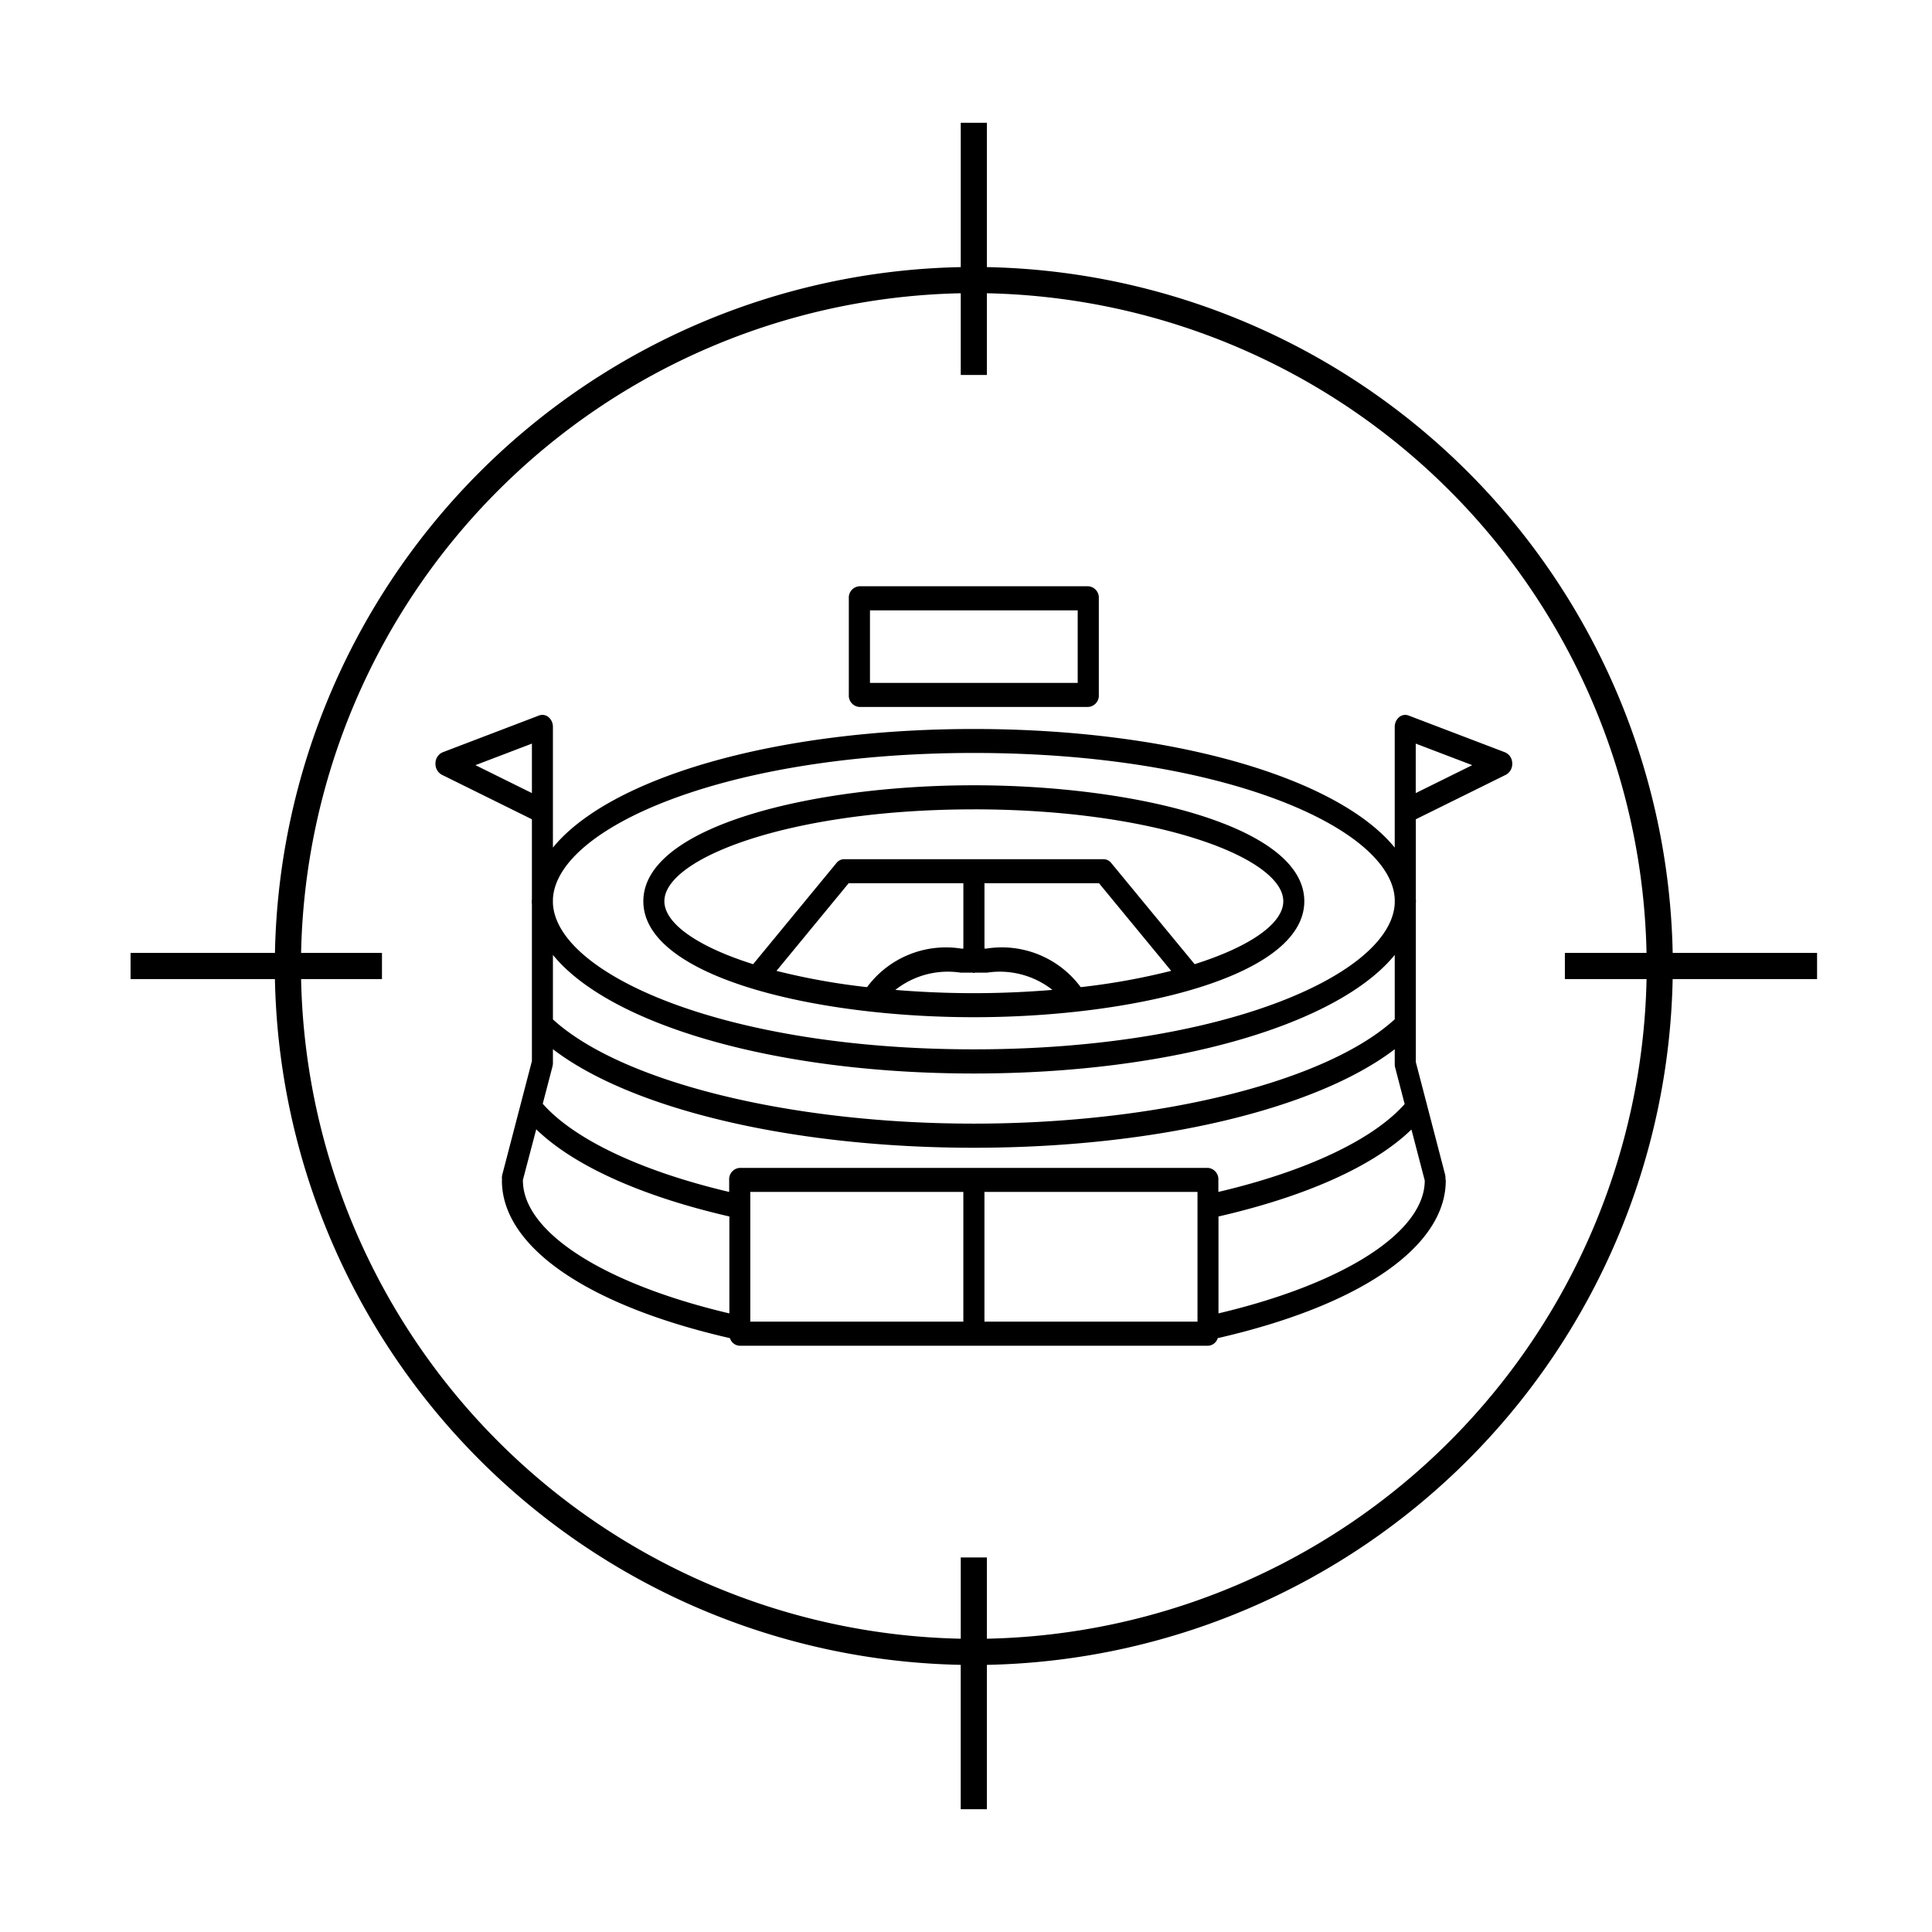 <svg id="Layer_1" data-name="Layer 1" xmlns="http://www.w3.org/2000/svg" viewBox="0 0 144 144"><title>icon_venue-coverage</title><path id="icon-intelDeploy-venuecoverage.svg" d="M135.437,71.025H124.672A52.156,52.156,0,0,0,73.558,19.909V9.149H71.609v10.76A52.158,52.158,0,0,0,20.493,71.025H9.731v1.949h10.76a52.156,52.156,0,0,0,51.116,51.114v10.762h1.949V124.089A52.156,52.156,0,0,0,124.67,72.975h10.764V71.025ZM73.558,122.14v-6.056H71.609v6.056A50.207,50.207,0,0,1,22.442,72.975H28.47V71.025H22.442A50.205,50.205,0,0,1,71.609,21.858v6.088h1.949V21.858a50.207,50.207,0,0,1,49.165,49.167h-6.086v1.949h6.088A50.207,50.207,0,0,1,73.558,122.14ZM72.584,75.817c11.941,0,24.631-3.029,24.631-8.644S84.525,58.53,72.584,58.53s-24.633,3.029-24.633,8.644S60.642,75.817,72.584,75.817Zm-7.96-2.241a50.271,50.271,0,0,1-6.749-1.213l5.379-6.534h8.549v4.875h-.151A7.311,7.311,0,0,0,64.624,73.576Zm7.96.449c-2.056,0-4.004-.091-5.852-.242a6.316,6.316,0,0,1,4.879-1.286H72.5a.198.198,0,0,0,.169,0h.889a6.338,6.338,0,0,1,4.883,1.284C76.591,73.933,74.642,74.025,72.584,74.025Zm7.965-.451a7.32,7.32,0,0,0-7.031-2.872h-.141V65.829h8.535l5.381,6.532a50.213,50.213,0,0,1-6.745,1.215Zm-7.965-13.25c13.593,0,23.065,3.611,23.065,6.85,0,1.642-2.44,3.374-6.608,4.69L82.824,64.322a.739.739,0,0,0-.57-.282H62.915a.74.74,0,0,0-.57.282L56.133,71.865c-4.168-1.314-6.614-3.051-6.614-4.692C49.517,63.935,58.991,60.325,72.584,60.325Zm39.59-4.252L104.986,53.33a.707.707,0,0,0-.705.123.945.945,0,0,0-.326.729v8.994c-4.222-5.183-16.497-8.841-31.372-8.841s-27.15,3.656-31.372,8.839V54.179a.943.943,0,0,0-.326-.728.706.706,0,0,0-.705-.123l-7.188,2.743a.889.889,0,0,0-.534.812.915.915,0,0,0,.472.862l6.715,3.319v5.915c0,.066-.012.131-.012.199a1.112,1.112,0,0,0,.012.199V79.086L37.44,87.542a1.005,1.005,0,0,0-.02.387c0,.02-.01.038-.01.058,0,4.933,6.352,9.313,16.997,11.751a.794.794,0,0,0,.725.566H90.037a.794.794,0,0,0,.725-.566c10.647-2.439,16.997-6.82,16.997-11.751a.957.957,0,0,0-.024-.129,1.007,1.007,0,0,0-.026-.316l-2.183-8.386V67.371c0-.066.012-.131.012-.199s-.01-.131-.012-.199V61.065l6.715-3.319a.915.915,0,0,0,.472-.862A.889.889,0,0,0,112.173,56.073ZM41.212,67.006c.262-5.286,12.797-10.885,31.372-10.885s31.11,5.592,31.372,10.877v.337c-.262,5.286-12.795,10.877-31.372,10.877s-31.11-5.592-31.372-10.877v-.33Zm0,4.168c4.222,5.183,16.497,8.839,31.372,8.839s27.15-3.656,31.372-8.839V75.97c-5.089,4.661-17.628,7.779-31.372,7.779s-26.281-3.116-31.372-7.767ZM35.436,57.03l4.21-1.606v3.688ZM54.348,97.89c-9.357-2.207-15.373-6.062-15.373-9.905V87.943l.993-3.771c2.795,2.71,7.831,4.986,14.395,6.497V97.89Zm17.453.619H55.922V88.84H71.802Zm17.454,0h-15.88V88.84h15.88Zm.782-11.461H55.13a.846.846,0,0,0-.782.897V88.84c-6.535-1.542-11.55-3.91-13.895-6.572l.689-2.638a.981.981,0,0,0,.028-.105v-.022a.977.977,0,0,0,.042-.242v-1.058c5.875,4.492,17.898,7.344,31.372,7.344s25.497-2.848,31.372-7.344v1.108a.994.994,0,0,0,.016.199l.723,2.779c-2.354,2.658-7.344,5.016-13.885,6.55V87.945A.846.846,0,0,0,90.037,87.048Zm16.155.939c0,3.843-6.016,7.696-15.373,9.905V90.67c6.562-1.508,11.582-3.771,14.381-6.483Zm-.671-28.875v-3.688l4.21,1.606ZM64.048,52.691h17.07a.846.846,0,0,0,.782-.897V44.594a.846.846,0,0,0-.782-.897h-17.07a.846.846,0,0,0-.782.897v7.199A.846.846,0,0,0,64.048,52.691Zm.794-7.199H80.325v5.407H64.842Z"/></svg>